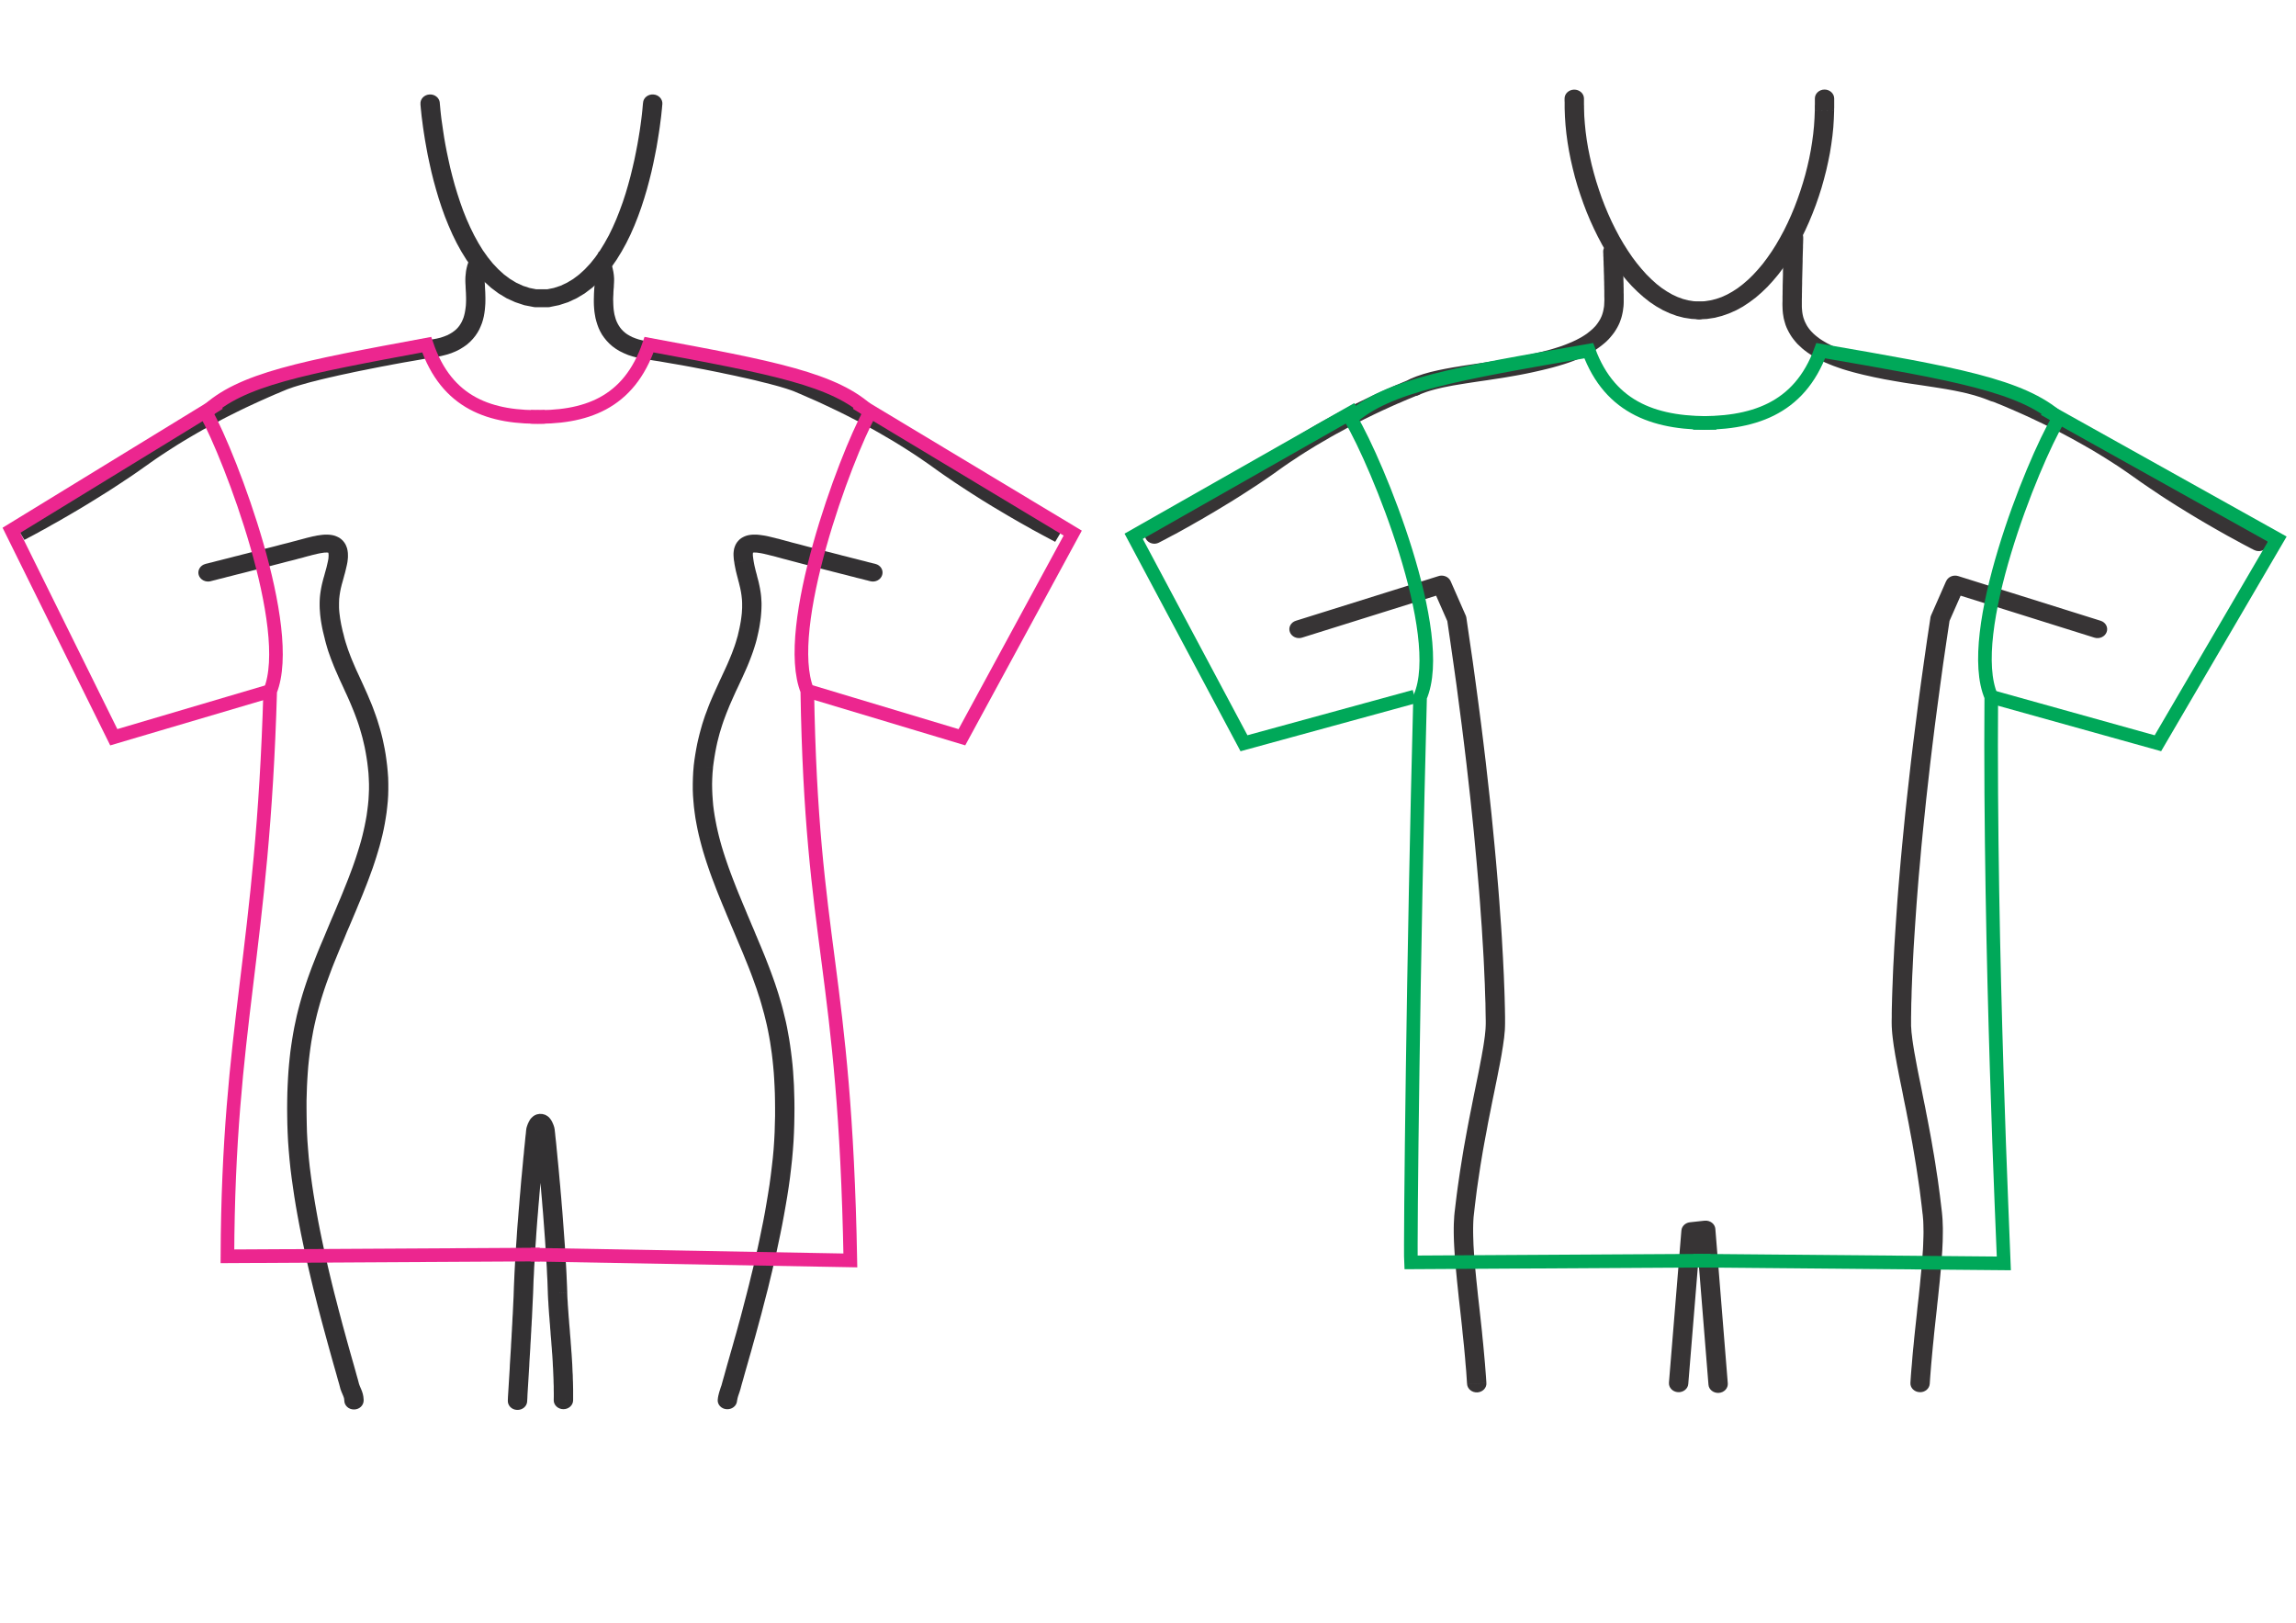 <?xml version="1.0" encoding="UTF-8"?>
<!DOCTYPE svg PUBLIC "-//W3C//DTD SVG 1.0//EN" "http://www.w3.org/TR/2001/REC-SVG-20010904/DTD/svg10.dtd">
<!-- Creator: CorelDRAW 2020 (64-Bit) -->
<svg xmlns="http://www.w3.org/2000/svg" xml:space="preserve" width="317px" height="224px" version="1.0" style="shape-rendering:geometricPrecision; text-rendering:geometricPrecision; image-rendering:optimizeQuality; fill-rule:evenodd; clip-rule:evenodd"
viewBox="0 0 31700000 22414000"
 xmlns:xlink="http://www.w3.org/1999/xlink"
 xmlns:xodm="http://www.corel.com/coreldraw/odm/2003">
 <defs>
  <style type="text/css">
   <![CDATA[
    .str1 {stroke:#EC268F;stroke-width:188000;stroke-miterlimit:22.926}
    .str0 {stroke:#00A859;stroke-width:188000;stroke-miterlimit:22.926}
    .fil1 {fill:none}
    .fil0 {fill:#373435;fill-rule:nonzero}
    .fil2 {fill:#333133;fill-rule:nonzero}
   ]]>
  </style>
 </defs>
 <g id="Capa_x0020_1">
  <g>
   <path class="fil0" d="M27656000 5340000l-105000 219000c-66000,-27000 -96000,-97000 -67000,-158000 29000,-61000 106000,-88000 172000,-61000zm1815000 1251000l0 1000 -72000 -51000 -73000 -50000 -72000 -49000 -73000 -47000 -72000 -46000 -72000 -45000 -72000 -44000 -72000 -43000 -71000 -41000 -70000 -40000 -70000 -39000 -68000 -38000 -68000 -36000 -67000 -36000 -66000 -34000 -65000 -33000 -63000 -31000 -62000 -31000 -61000 -29000 -59000 -28000 -57000 -27000 -56000 -26000 -53000 -24000 -52000 -23000 -50000 -22000 -48000 -21000 -45000 -19000 -43000 -19000 -41000 -17000 -38000 -16000 -36000 -14000 -33000 -14000 105000 -219000 34000 13000 36000 15000 40000 17000 41000 17000 45000 19000 46000 20000 49000 21000 51000 23000 53000 24000 56000 25000 57000 26000 58000 27000 61000 29000 62000 30000 64000 31000 65000 33000 66000 34000 68000 35000 69000 36000 69000 38000 71000 38000 72000 41000 72000 41000 73000 42000 74000 44000 74000 45000 74000 47000 75000 48000 75000 48000 75000 51000 75000 51000 75000 53000 0 0 -160000 189000zm0 1000l160000 -190000c57000,41000 67000,116000 23000,168000 -44000,53000 -126000,62000 -183000,22000zm1662000 1006000l-3000 -1000 -8000 -4000 -12000 -7000 -17000 -8000 -21000 -11000 -26000 -14000 -29000 -15000 -34000 -18000 -37000 -20000 -40000 -22000 -44000 -24000 -48000 -26000 -50000 -27000 -53000 -30000 -55000 -31000 -58000 -33000 -61000 -35000 -62000 -36000 -65000 -38000 -66000 -39000 -68000 -41000 -69000 -42000 -71000 -44000 -72000 -44000 -72000 -46000 -74000 -47000 -74000 -48000 -74000 -50000 -75000 -50000 -75000 -51000 -75000 -52000 -74000 -53000 160000 -189000 73000 52000 73000 50000 73000 50000 73000 49000 73000 48000 72000 47000 72000 46000 71000 45000 71000 44000 69000 43000 68000 41000 67000 40000 65000 39000 64000 37000 61000 36000 59000 34000 58000 32000 54000 31000 52000 29000 50000 27000 46000 26000 43000 23000 40000 22000 36000 19000 33000 18000 29000 15000 25000 13000 20000 11000 17000 8000 11000 6000 8000 4000 2000 1000 -126000 210000zm0 0l126000 -210000c63000,32000 86000,105000 51000,163000 -35000,58000 -114000,79000 -177000,47000z"/>
  </g>
  <g>
   <path class="fil0" d="M21605000 1364000c-2000,-68000 57000,-124000 131000,-126000 74000,-1000 135000,52000 137000,120000l-268000 6000zm269000 132000l-268000 3000 0 0 0 -1000 0 -2000 0 -2000 0 -2000 0 -4000 0 -3000 0 -5000 0 -4000 0 -5000 0 -5000 0 -6000 0 -6000 0 -5000 0 -6000 0 -7000 0 -6000 0 -6000 0 -6000 0 -6000 0 -6000 -1000 -6000 0 -5000 0 -5000 0 -5000 0 -5000 0 -4000 0 -4000 0 -3000 0 -2000 0 -2000 0 -1000 0 0 268000 -6000 0 2000 0 2000 0 2000 0 3000 0 3000 0 4000 0 4000 0 5000 0 4000 0 6000 0 5000 0 6000 0 6000 0 6000 0 6000 0 6000 0 6000 0 7000 0 6000 0 6000 1000 5000 0 6000 0 5000 0 5000 0 4000 0 5000 0 3000 0 3000 0 3000 0 2000 0 1000 0 1000 0 0zm1589000 2669000l0 246000 -105000 -6000 -104000 -16000 -100000 -26000 -98000 -36000 -95000 -44000 -91000 -52000 -88000 -59000 -85000 -67000 -82000 -73000 -79000 -78000 -76000 -84000 -73000 -89000 -70000 -94000 -68000 -98000 -64000 -103000 -61000 -105000 -58000 -109000 -55000 -112000 -52000 -114000 -49000 -117000 -45000 -118000 -42000 -120000 -39000 -120000 -35000 -121000 -31000 -122000 -28000 -122000 -24000 -121000 -20000 -120000 -16000 -119000 -12000 -118000 -8000 -116000 -4000 -113000 268000 -3000 3000 105000 8000 108000 11000 110000 15000 112000 19000 114000 23000 114000 26000 115000 30000 115000 33000 115000 37000 115000 39000 113000 43000 112000 46000 110000 49000 108000 52000 105000 54000 102000 57000 98000 60000 95000 61000 90000 64000 85000 66000 80000 67000 75000 69000 68000 70000 63000 72000 56000 72000 48000 73000 42000 73000 34000 74000 27000 73000 19000 75000 12000 75000 4000zm0 0c74000,0 134000,55000 134000,123000 0,68000 -60000,123000 -134000,123000l0 -246000z"/>
  </g>
  <g>
   <path class="fil0" d="M23463000 4411000c-74000,0 -134000,-55000 -134000,-123000 0,-68000 60000,-123000 134000,-123000l0 246000zm1599000 -2884000l267000 3000 0 0 -4000 113000 -7000 115000 -12000 117000 -16000 119000 -19000 119000 -24000 120000 -27000 121000 -31000 120000 -34000 121000 -38000 119000 -41000 118000 -45000 117000 -48000 116000 -51000 113000 -54000 110000 -58000 108000 -61000 104000 -64000 101000 -67000 97000 -70000 93000 -74000 88000 -76000 83000 -80000 77000 -83000 72000 -87000 65000 -89000 59000 -93000 51000 -97000 43000 -100000 35000 -103000 26000 -105000 16000 -108000 5000 0 -246000 79000 -4000 78000 -12000 77000 -19000 76000 -26000 75000 -34000 74000 -41000 74000 -48000 72000 -55000 71000 -61000 69000 -67000 68000 -74000 66000 -78000 63000 -84000 62000 -89000 59000 -93000 56000 -97000 54000 -100000 51000 -104000 48000 -106000 45000 -108000 42000 -111000 39000 -112000 36000 -113000 33000 -114000 29000 -114000 26000 -114000 22000 -114000 18000 -112000 15000 -112000 11000 -110000 7000 -107000 4000 -105000 0 0zm1000 -165000l267000 -3000 0 5000 0 6000 0 6000 0 6000 0 7000 0 6000 0 7000 0 6000 0 7000 0 7000 0 7000 0 7000 0 7000 0 7000 0 7000 0 7000 0 6000 0 7000 0 6000 0 6000 0 5000 -1000 6000 0 5000 0 4000 0 5000 0 3000 0 4000 0 3000 0 2000 0 2000 0 2000 0 0 -267000 -3000 0 -1000 0 -1000 0 -2000 0 -3000 0 -2000 0 -4000 0 -4000 0 -4000 0 -4000 0 -5000 0 -6000 0 -5000 0 -6000 0 -6000 0 -6000 0 -7000 0 -6000 1000 -7000 0 -7000 0 -6000 0 -7000 0 -7000 0 -7000 0 -6000 0 -7000 0 -6000 0 -6000 0 -6000 0 -6000 0 -5000 0 -5000 0 -5000zm0 0c-1000,-68000 58000,-124000 132000,-125000 73000,-1000 134000,54000 135000,122000l-267000 3000z"/>
  </g>
  <g>
   <path class="fil0" d="M22138000 3480000c-2000,-68000 55000,-125000 129000,-128000 74000,-2000 136000,51000 139000,119000l-268000 9000zm284000 667000l-267000 0 0 0 0 -25000 -1000 -26000 0 -27000 0 -27000 0 -27000 -1000 -28000 0 -28000 -1000 -28000 0 -29000 -1000 -28000 -1000 -28000 0 -27000 -1000 -27000 -1000 -27000 -1000 -26000 0 -26000 -1000 -24000 -1000 -24000 -1000 -23000 0 -22000 -1000 -20000 -1000 -19000 0 -18000 -1000 -17000 -1000 -14000 0 -14000 0 -11000 -1000 -10000 0 -7000 0 -6000 -1000 -3000 0 -1000 268000 -9000 0 1000 0 3000 0 6000 1000 8000 0 9000 0 12000 1000 13000 0 15000 1000 17000 1000 18000 0 19000 1000 21000 1000 22000 0 23000 1000 24000 1000 25000 1000 25000 1000 27000 0 27000 1000 27000 1000 28000 0 28000 1000 28000 1000 29000 0 29000 1000 28000 0 28000 0 28000 1000 28000 0 27000 0 27000 0 26000 0 0zm0 0c0,68000 -60000,123000 -134000,123000 -73000,0 -133000,-55000 -133000,-123000l267000 0zm-976000 928000l-74000 -236000 0 0 67000 -19000 64000 -20000 59000 -19000 56000 -21000 52000 -21000 49000 -21000 45000 -21000 42000 -22000 38000 -21000 35000 -22000 33000 -22000 29000 -23000 27000 -22000 25000 -22000 22000 -22000 20000 -21000 17000 -22000 16000 -22000 14000 -22000 13000 -21000 11000 -22000 10000 -22000 8000 -21000 7000 -22000 6000 -22000 5000 -22000 4000 -23000 4000 -22000 2000 -22000 1000 -23000 1000 -22000 1000 -23000 267000 0 0 29000 -1000 29000 -2000 30000 -4000 30000 -4000 31000 -6000 31000 -7000 32000 -9000 33000 -11000 32000 -12000 33000 -15000 33000 -17000 33000 -19000 32000 -21000 33000 -24000 32000 -26000 32000 -28000 32000 -31000 31000 -34000 30000 -37000 30000 -39000 29000 -41000 29000 -45000 27000 -48000 27000 -50000 27000 -54000 25000 -56000 25000 -60000 24000 -64000 23000 -67000 22000 -70000 21000 -74000 21000 0 0zm0 0c-71000,19000 -145000,-19000 -165000,-84000 -21000,-65000 20000,-134000 91000,-152000l74000 236000zm-1856000 382000l-121000 -220000 45000 -20000 45000 -18000 47000 -16000 48000 -16000 49000 -14000 50000 -14000 51000 -12000 52000 -12000 53000 -11000 55000 -11000 55000 -10000 56000 -10000 58000 -9000 58000 -10000 59000 -9000 60000 -9000 61000 -9000 62000 -9000 62000 -9000 64000 -10000 64000 -10000 65000 -10000 66000 -11000 66000 -11000 67000 -12000 68000 -12000 68000 -14000 69000 -14000 69000 -15000 70000 -16000 70000 -17000 71000 -18000 74000 236000 -74000 19000 -74000 18000 -74000 17000 -72000 16000 -72000 15000 -71000 14000 -70000 13000 -69000 12000 -69000 12000 -67000 11000 -66000 10000 -66000 10000 -64000 10000 -63000 9000 -62000 9000 -60000 9000 -60000 9000 -58000 9000 -56000 9000 -55000 9000 -54000 9000 -52000 10000 -51000 10000 -49000 10000 -47000 11000 -46000 11000 -44000 12000 -42000 12000 -40000 13000 -38000 14000 -37000 14000 -34000 16000zm0 0c-66000,30000 -146000,6000 -180000,-55000 -33000,-60000 -6000,-134000 59000,-165000l121000 220000z"/>
  </g>
  <g>
   <path class="fil0" d="M19477000 5237000c66000,-27000 143000,1000 172000,61000 29000,61000 -1000,132000 -67000,159000l-105000 -220000zm-1815000 1252000l-160000 -189000 0 -1000 75000 -52000 75000 -52000 75000 -50000 75000 -49000 75000 -48000 74000 -46000 74000 -45000 74000 -44000 73000 -43000 72000 -41000 72000 -40000 71000 -39000 70000 -38000 68000 -36000 68000 -35000 66000 -34000 65000 -32000 64000 -31000 62000 -30000 61000 -29000 58000 -28000 58000 -26000 55000 -25000 53000 -24000 51000 -22000 49000 -22000 46000 -20000 45000 -18000 42000 -18000 39000 -16000 36000 -15000 34000 -14000 105000 220000 -33000 13000 -35000 15000 -39000 16000 -41000 17000 -43000 18000 -45000 20000 -48000 20000 -50000 22000 -52000 23000 -53000 25000 -56000 25000 -57000 27000 -59000 28000 -61000 30000 -62000 30000 -63000 32000 -65000 33000 -66000 34000 -67000 35000 -67000 37000 -69000 37000 -70000 39000 -70000 41000 -71000 41000 -72000 42000 -71000 44000 -73000 45000 -72000 46000 -72000 48000 -73000 48000 -73000 50000 -72000 51000 0 0zm0 0c-57000,41000 -139000,31000 -183000,-21000 -44000,-53000 -34000,-128000 23000,-169000l160000 190000zm-1662000 1007000l-126000 -211000 3000 -1000 7000 -3000 12000 -6000 16000 -9000 21000 -11000 24000 -13000 29000 -15000 33000 -17000 36000 -20000 40000 -21000 43000 -24000 47000 -25000 49000 -27000 52000 -29000 55000 -31000 57000 -33000 59000 -34000 62000 -35000 63000 -38000 65000 -38000 67000 -40000 68000 -42000 69000 -42000 71000 -44000 71000 -45000 72000 -46000 73000 -47000 72000 -48000 74000 -49000 73000 -50000 72000 -51000 73000 -51000 160000 189000 -74000 53000 -75000 52000 -75000 51000 -74000 50000 -75000 49000 -74000 48000 -73000 47000 -73000 46000 -72000 45000 -71000 43000 -69000 42000 -68000 41000 -66000 39000 -65000 38000 -62000 37000 -61000 34000 -58000 33000 -55000 32000 -53000 29000 -50000 28000 -47000 26000 -44000 24000 -41000 21000 -37000 20000 -34000 18000 -29000 16000 -26000 13000 -21000 11000 -17000 9000 -12000 6000 -8000 4000 -3000 2000zm0 0c-63000,32000 -142000,10000 -177000,-48000 -35000,-58000 -12000,-131000 51000,-163000l126000 211000z"/>
  </g>
  <g>
   <path class="fil0" d="M24635000 3276000c2000,-68000 63000,-121000 137000,-119000 74000,1000 132000,58000 130000,126000l-267000 -7000zm248000 938000l-268000 0 0 0 0 -27000 1000 -29000 0 -31000 0 -32000 1000 -34000 0 -36000 1000 -36000 0 -37000 1000 -38000 1000 -39000 1000 -39000 1000 -39000 0 -39000 1000 -39000 1000 -39000 1000 -37000 1000 -37000 1000 -37000 1000 -34000 1000 -34000 1000 -32000 0 -30000 1000 -28000 1000 -27000 1000 -23000 0 -22000 1000 -18000 0 -16000 0 -12000 1000 -9000 0 -6000 0 -2000 267000 7000 0 2000 0 5000 0 9000 0 13000 -1000 15000 0 19000 -1000 21000 -1000 24000 0 26000 -1000 28000 -1000 30000 -1000 32000 -1000 33000 -1000 35000 0 36000 -1000 37000 -1000 38000 -1000 38000 -1000 39000 -1000 39000 -1000 39000 -1000 39000 0 38000 -1000 38000 -1000 37000 0 36000 -1000 35000 0 33000 -1000 32000 0 31000 0 28000 0 26000 0 0zm0 0c0,68000 -60000,123000 -134000,123000 -74000,0 -134000,-55000 -134000,-123000l268000 0zm786000 691000l-75000 237000 1000 0 -75000 -21000 -70000 -21000 -67000 -23000 -64000 -23000 -60000 -24000 -57000 -24000 -54000 -26000 -50000 -26000 -48000 -27000 -45000 -28000 -42000 -28000 -39000 -29000 -37000 -30000 -33000 -31000 -32000 -30000 -28000 -32000 -26000 -32000 -24000 -32000 -21000 -33000 -19000 -33000 -17000 -33000 -15000 -32000 -13000 -33000 -10000 -33000 -9000 -32000 -8000 -32000 -5000 -31000 -5000 -31000 -3000 -31000 -2000 -30000 -1000 -29000 -1000 -28000 268000 0 0 22000 1000 23000 2000 22000 2000 23000 3000 22000 4000 22000 5000 22000 6000 22000 8000 22000 8000 22000 10000 21000 11000 22000 12000 22000 14000 21000 16000 22000 18000 22000 20000 22000 22000 22000 25000 22000 27000 22000 29000 22000 33000 22000 36000 22000 38000 22000 42000 21000 45000 22000 49000 21000 52000 21000 56000 20000 60000 20000 64000 19000 68000 19000 0 0zm0 0c71000,19000 112000,87000 91000,153000 -20000,65000 -94000,103000 -165000,84000l74000 -237000zm1933000 410000l-110000 225000 -48000 -19000 -48000 -18000 -49000 -17000 -49000 -15000 -50000 -15000 -50000 -13000 -51000 -13000 -52000 -12000 -52000 -11000 -53000 -11000 -54000 -10000 -55000 -10000 -55000 -9000 -56000 -9000 -57000 -9000 -59000 -9000 -58000 -9000 -60000 -9000 -61000 -9000 -62000 -9000 -62000 -9000 -64000 -10000 -65000 -11000 -65000 -11000 -67000 -12000 -68000 -12000 -68000 -14000 -70000 -14000 -71000 -16000 -72000 -16000 -73000 -18000 -74000 -19000 75000 -237000 70000 19000 69000 17000 69000 15000 67000 15000 67000 14000 66000 13000 65000 12000 64000 11000 64000 11000 63000 10000 62000 10000 62000 9000 61000 9000 60000 9000 60000 9000 59000 9000 59000 9000 59000 9000 58000 9000 58000 10000 57000 10000 58000 11000 56000 12000 57000 12000 56000 13000 56000 14000 56000 15000 55000 16000 55000 18000 55000 18000 55000 21000 55000 21000zm0 0c67000,28000 97000,101000 67000,163000 -31000,62000 -110000,90000 -177000,62000l110000 -225000z"/>
  </g>
  <g>
   <path class="fil0" d="M29011000 8575000c70000,22000 107000,92000 83000,156000 -24000,65000 -100000,99000 -170000,77000l87000 -233000zm-1967000 -617000l1967000 617000 -87000 233000 -1967000 -617000 -81000 -163000 168000 -70000zm-87000 233000c-70000,-22000 -107000,-92000 -83000,-156000 24000,-65000 100000,-99000 170000,-77000l-87000 233000zm-289000 310000l208000 -473000 248000 93000 -208000 472000 -256000 -63000 8000 -29000zm248000 92000c-28000,63000 -106000,94000 -174000,68000 -69000,-25000 -102000,-97000 -74000,-160000l248000 92000zm-524000 5541000l-268000 0 0 0 0 -37000 1000 -46000 0 -56000 1000 -64000 2000 -74000 2000 -82000 3000 -92000 4000 -101000 4000 -109000 5000 -119000 7000 -127000 7000 -137000 9000 -145000 10000 -154000 11000 -163000 12000 -172000 14000 -180000 16000 -190000 17000 -198000 19000 -206000 21000 -216000 22000 -224000 25000 -233000 27000 -241000 28000 -250000 31000 -258000 34000 -267000 35000 -276000 38000 -284000 41000 -292000 43000 -301000 47000 -310000 265000 34000 -46000 308000 -44000 300000 -40000 292000 -38000 283000 -36000 274000 -33000 266000 -31000 258000 -28000 249000 -27000 240000 -24000 231000 -23000 223000 -21000 215000 -18000 206000 -18000 197000 -15000 188000 -14000 179000 -12000 171000 -11000 162000 -10000 153000 -9000 144000 -7000 135000 -6000 127000 -6000 117000 -4000 109000 -4000 100000 -2000 90000 -3000 82000 -1000 72000 -1000 64000 -1000 54000 0 45000 0 36000 0 0zm0 0c0,68000 -60000,123000 -134000,123000 -74000,0 -134000,-55000 -134000,-123000l268000 0zm426000 2609000l-266000 27000 -1000 -1000 -13000 -115000 -14000 -113000 -14000 -111000 -16000 -110000 -16000 -107000 -16000 -106000 -17000 -103000 -17000 -102000 -17000 -100000 -18000 -97000 -18000 -96000 -17000 -93000 -18000 -91000 -17000 -89000 -18000 -87000 -17000 -84000 -16000 -83000 -16000 -79000 -16000 -78000 -15000 -75000 -14000 -73000 -14000 -71000 -12000 -68000 -12000 -65000 -10000 -63000 -10000 -61000 -8000 -59000 -7000 -55000 -6000 -54000 -4000 -51000 -3000 -49000 -1000 -47000 268000 0 0 38000 3000 42000 3000 46000 6000 48000 6000 52000 8000 55000 9000 58000 10000 61000 12000 64000 12000 66000 13000 70000 14000 72000 15000 75000 16000 77000 16000 80000 16000 82000 17000 85000 18000 87000 17000 90000 18000 91000 18000 95000 18000 96000 18000 99000 17000 101000 18000 103000 17000 105000 16000 107000 17000 109000 15000 111000 15000 113000 14000 115000 14000 117000 0 -1000zm0 1000c7000,68000 -47000,128000 -120000,135000 -74000,7000 -139000,-43000 -147000,-110000l267000 -25000zm-168000 2372000l-267000 -15000 6000 -91000 7000 -90000 8000 -89000 7000 -89000 8000 -88000 9000 -87000 8000 -86000 9000 -86000 9000 -84000 9000 -83000 9000 -83000 8000 -81000 9000 -80000 9000 -78000 8000 -78000 8000 -76000 7000 -75000 7000 -73000 7000 -71000 6000 -70000 6000 -69000 4000 -67000 5000 -64000 3000 -64000 2000 -61000 2000 -59000 1000 -57000 -1000 -55000 -1000 -53000 -2000 -51000 -4000 -48000 -4000 -45000 266000 -27000 5000 53000 4000 54000 2000 56000 2000 57000 0 60000 -1000 60000 -1000 63000 -3000 64000 -3000 66000 -5000 67000 -5000 68000 -5000 70000 -6000 72000 -7000 73000 -7000 74000 -8000 75000 -8000 77000 -8000 78000 -9000 79000 -8000 80000 -9000 81000 -9000 82000 -9000 83000 -9000 84000 -8000 84000 -9000 86000 -8000 86000 -8000 87000 -8000 88000 -7000 88000 -7000 89000 -6000 89000zm0 0c-5000,68000 -68000,120000 -142000,115000 -73000,-4000 -130000,-62000 -125000,-130000l267000 15000zm-2790000 -7000c5000,68000 -50000,127000 -124000,132000 -73000,5000 -138000,-46000 -143000,-113000l267000 -19000zm-172000 -2134000l172000 2134000 -267000 19000 -172000 -2135000 118000 -131000 149000 113000zm-267000 18000c-5000,-67000 50000,-126000 124000,-131000 73000,-5000 138000,46000 143000,113000l-267000 18000zm-84000 -109000l202000 -22000 31000 245000 -202000 21000 -149000 -131000 118000 -113000zm31000 244000c-73000,8000 -140000,-40000 -148000,-107000 -9000,-68000 44000,-129000 117000,-137000l31000 244000zm-321000 1971000l172000 -2102000 267000 18000 -172000 2103000 -267000 -19000zm267000 19000c-5000,67000 -70000,118000 -143000,113000 -74000,-5000 -129000,-64000 -124000,-132000l267000 19000zm-2789000 -14000c5000,67000 -51000,126000 -125000,130000 -74000,4000 -137000,-48000 -142000,-116000l267000 -14000zm-439000 -2360000l267000 25000 0 0 -5000 46000 -3000 48000 -2000 51000 -1000 52000 0 56000 1000 57000 2000 59000 2000 61000 4000 64000 4000 65000 5000 66000 6000 69000 6000 70000 7000 72000 7000 73000 8000 75000 8000 76000 8000 78000 9000 78000 9000 80000 9000 82000 9000 82000 9000 83000 9000 85000 8000 85000 9000 87000 8000 87000 8000 88000 8000 89000 7000 90000 7000 90000 6000 91000 -267000 14000 -6000 -89000 -6000 -89000 -8000 -88000 -7000 -88000 -8000 -87000 -8000 -86000 -9000 -86000 -9000 -85000 -8000 -84000 -9000 -83000 -9000 -82000 -9000 -81000 -9000 -80000 -9000 -79000 -8000 -78000 -8000 -77000 -8000 -75000 -7000 -74000 -7000 -73000 -7000 -72000 -6000 -70000 -5000 -68000 -4000 -67000 -4000 -66000 -3000 -64000 -2000 -63000 -1000 -61000 0 -59000 1000 -57000 3000 -56000 3000 -55000 5000 -52000 0 0zm0 0c8000,-68000 74000,-117000 147000,-110000 74000,7000 127000,67000 120000,135000l-267000 -25000zm430000 -2610000l267000 0 0 0 -1000 47000 -2000 49000 -5000 51000 -5000 54000 -8000 56000 -8000 58000 -10000 61000 -10000 63000 -12000 66000 -13000 68000 -14000 70000 -14000 73000 -15000 75000 -16000 78000 -16000 80000 -17000 82000 -17000 84000 -17000 87000 -18000 89000 -18000 91000 -17000 94000 -18000 95000 -18000 97000 -18000 100000 -17000 102000 -17000 103000 -16000 106000 -16000 107000 -16000 110000 -14000 111000 -14000 113000 -13000 115000 -267000 -25000 14000 -117000 14000 -115000 15000 -113000 16000 -111000 16000 -109000 17000 -107000 17000 -106000 17000 -103000 18000 -100000 18000 -99000 18000 -97000 18000 -94000 18000 -92000 18000 -89000 17000 -87000 17000 -85000 17000 -83000 16000 -79000 16000 -78000 15000 -74000 14000 -72000 13000 -70000 13000 -66000 11000 -64000 11000 -61000 9000 -58000 8000 -55000 7000 -52000 5000 -49000 4000 -45000 2000 -42000 1000 -38000 0 0zm0 0c0,-68000 60000,-123000 133000,-123000 74000,0 134000,55000 134000,123000l-267000 0zm-525000 -5541000l248000 -92000 9000 29000 45000 310000 44000 301000 40000 292000 38000 284000 36000 276000 33000 267000 31000 258000 28000 250000 27000 241000 25000 233000 22000 224000 21000 216000 19000 206000 17000 198000 16000 190000 14000 180000 12000 172000 12000 163000 10000 154000 8000 145000 8000 137000 6000 127000 6000 119000 4000 109000 4000 101000 3000 91000 2000 83000 2000 74000 1000 64000 1000 55000 0 47000 0 37000 -267000 0 0 -36000 -1000 -45000 -1000 -54000 -1000 -64000 -1000 -72000 -3000 -82000 -3000 -90000 -3000 -100000 -5000 -109000 -5000 -117000 -6000 -126000 -8000 -136000 -9000 -144000 -9000 -153000 -12000 -162000 -12000 -171000 -14000 -179000 -16000 -188000 -17000 -197000 -19000 -206000 -20000 -215000 -23000 -223000 -24000 -231000 -27000 -241000 -28000 -248000 -31000 -258000 -33000 -266000 -36000 -274000 -37000 -283000 -41000 -292000 -43000 -300000 -45000 -308000 8000 29000zm-8000 -29000c-10000,-67000 41000,-129000 114000,-139000 73000,-9000 141000,38000 151000,105000l-265000 34000zm48000 -536000l208000 473000 -248000 92000 -208000 -472000 81000 -163000 167000 70000zm-248000 93000c-28000,-63000 5000,-135000 74000,-161000 68000,-25000 146000,5000 174000,68000l-248000 93000zm-1890000 454000l1971000 -617000 86000 233000 -1971000 617000 -86000 -233000zm86000 233000c-69000,22000 -145000,-12000 -169000,-77000 -24000,-64000 13000,-134000 83000,-156000l86000 233000z"/>
  </g>
  <path class="fil1 str0" d="M23383000 5841000c814000,23000 1463000,-186000 1761000,-997000 1835000,317000 2778000,478000 3288000,938000 -372000,626000 -1309000,2977000 -932000,3843000 -25000,3541000 166000,7564000 174000,7827000l-4291000 -38000"/>
  <polyline class="fil1 str0" points="28232000,5650000 31451000,7447000 29802000,10267000 27500000,9625000 "/>
  <path class="fil1 str0" d="M23700000 5841000c-814000,23000 -1463000,-186000 -1761000,-997000 -1835000,317000 -2778000,479000 -3288000,938000 371000,626000 1335000,2981000 958000,3848000 -94000,3534000 -138000,7590000 -126000,7808000l4140000 -24000"/>
  <polyline class="fil1 str0" points="18746000,5650000 15652000,7408000 17176000,10267000 19532000,9622000 "/>
  <g>
   <path class="fil2" d="M5799000 1436000c-5000,-68000 51000,-127000 125000,-131000 73000,-5000 137000,47000 142000,115000l-267000 16000zm1589000 2560000l0 248000 -20000 -2000 -134000 -26000 -126000 -42000 -119000 -54000 -111000 -67000 -103000 -77000 -95000 -86000 -88000 -94000 -82000 -101000 -76000 -107000 -70000 -113000 -64000 -116000 -59000 -120000 -54000 -123000 -50000 -124000 -45000 -125000 -41000 -125000 -37000 -125000 -34000 -123000 -30000 -120000 -26000 -117000 -24000 -112000 -20000 -108000 -18000 -101000 -15000 -95000 -13000 -87000 -10000 -78000 -9000 -69000 -6000 -59000 -5000 -47000 -3000 -35000 -2000 -22000 0 -8000 267000 -16000 0 6000 2000 20000 3000 33000 4000 45000 6000 56000 8000 67000 11000 75000 12000 84000 14000 92000 17000 98000 20000 104000 23000 108000 25000 113000 29000 115000 32000 118000 36000 119000 39000 119000 42000 118000 47000 117000 51000 114000 54000 110000 59000 107000 62000 101000 67000 94000 71000 88000 75000 79000 78000 71000 83000 62000 86000 52000 90000 42000 95000 31000 101000 20000 -20000 -2000zm20000 2000c73000,10000 123000,73000 112000,140000 -11000,68000 -79000,114000 -152000,104000l40000 -244000zm153000 246000l-173000 0 0 -248000 173000 0 20000 246000 -20000 2000zm0 -248000c74000,0 134000,56000 134000,124000 0,68000 -60000,124000 -134000,124000l0 -248000zm1313000 -2576000l267000 16000 -1000 8000 -2000 22000 -3000 35000 -5000 47000 -6000 59000 -9000 69000 -10000 78000 -13000 87000 -15000 94000 -17000 102000 -21000 107000 -23000 113000 -26000 117000 -30000 120000 -33000 123000 -37000 124000 -41000 126000 -45000 125000 -49000 124000 -54000 123000 -59000 120000 -64000 116000 -69000 112000 -75000 108000 -81000 101000 -88000 94000 -95000 86000 -102000 77000 -110000 66000 -118000 55000 -126000 41000 -133000 27000 -40000 -244000 100000 -20000 94000 -31000 89000 -42000 86000 -52000 81000 -61000 78000 -71000 75000 -80000 70000 -87000 66000 -95000 62000 -101000 59000 -106000 54000 -111000 50000 -114000 46000 -117000 43000 -118000 39000 -119000 35000 -119000 32000 -118000 28000 -115000 26000 -113000 22000 -108000 20000 -104000 17000 -98000 15000 -92000 12000 -84000 10000 -75000 8000 -67000 6000 -56000 4000 -45000 3000 -33000 2000 -20000 1000 -6000zm0 0c4000,-68000 68000,-120000 142000,-115000 73000,4000 129000,63000 125000,131000l-267000 -16000z"/>
  </g>
  <g>
   <path class="fil2" d="M6688000 3827000l-265000 -31000 -1000 6000 3000 -23000 2000 -22000 3000 -21000 4000 -20000 4000 -19000 5000 -19000 4000 -17000 6000 -16000 5000 -16000 6000 -15000 7000 -14000 6000 -14000 8000 -13000 7000 -12000 8000 -12000 9000 -11000 8000 -10000 9000 -9000 9000 -9000 10000 -8000 9000 -8000 10000 -6000 10000 -6000 9000 -5000 10000 -5000 9000 -4000 9000 -3000 8000 -2000 8000 -2000 8000 -2000 5000 -1000 8000 -1000 27000 246000 8000 -1000 4000 0 5000 -1000 4000 -2000 4000 -1000 5000 -1000 4000 -2000 3000 -2000 3000 -1000 3000 -2000 2000 -1000 2000 -2000 1000 -1000 0 0 0 0 0 0 -1000 1000 -1000 2000 -1000 2000 -2000 4000 -2000 4000 -3000 5000 -2000 7000 -3000 7000 -3000 9000 -2000 9000 -3000 11000 -3000 12000 -2000 14000 -2000 15000 -2000 16000 -2000 17000 -1000 6000zm1000 -6000l0 3000 -1000 3000 1000 -6000zm-679000 1110000l-47000 -243000 2000 0 59000 -11000 54000 -13000 47000 -16000 43000 -17000 37000 -19000 33000 -20000 29000 -21000 26000 -22000 23000 -24000 20000 -25000 17000 -26000 16000 -28000 13000 -29000 12000 -30000 9000 -31000 8000 -33000 6000 -33000 5000 -35000 4000 -34000 2000 -36000 1000 -35000 0 -35000 -1000 -35000 -1000 -34000 -2000 -34000 -2000 -33000 -1000 -32000 -2000 -32000 -1000 -30000 0 -30000 1000 -30000 3000 -29000 265000 31000 -1000 13000 0 18000 0 23000 0 25000 2000 29000 1000 32000 2000 34000 2000 35000 1000 38000 1000 39000 0 41000 -1000 41000 -3000 43000 -4000 44000 -6000 44000 -8000 45000 -11000 45000 -14000 46000 -18000 45000 -20000 45000 -25000 44000 -29000 43000 -34000 42000 -38000 40000 -43000 38000 -48000 34000 -52000 32000 -58000 29000 -61000 25000 -67000 21000 -71000 18000 -76000 14000 1000 -1000zm-47000 -243000l2000 0 0 0 -2000 0zm-2022000 697000l-110000 -226000 1000 0 38000 -15000 41000 -15000 44000 -15000 47000 -15000 50000 -15000 53000 -15000 56000 -15000 57000 -16000 61000 -15000 62000 -16000 65000 -15000 66000 -16000 69000 -16000 70000 -15000 71000 -16000 73000 -15000 73000 -16000 75000 -15000 76000 -16000 76000 -15000 77000 -15000 77000 -15000 78000 -15000 77000 -14000 77000 -14000 77000 -14000 76000 -14000 76000 -13000 75000 -13000 74000 -13000 73000 -12000 71000 -12000 47000 243000 -70000 12000 -73000 12000 -73000 13000 -74000 13000 -75000 13000 -76000 13000 -76000 14000 -76000 14000 -77000 15000 -77000 14000 -76000 15000 -76000 15000 -75000 15000 -75000 15000 -74000 15000 -72000 16000 -72000 15000 -70000 15000 -69000 16000 -67000 15000 -64000 15000 -63000 15000 -61000 16000 -58000 14000 -55000 15000 -53000 15000 -49000 14000 -47000 14000 -42000 13000 -39000 14000 -35000 12000 -31000 12000 1000 0zm-110000 -226000l1000 0 0 0 -1000 0zm-1830000 1280000l-163000 -196000 -1000 1000 76000 -54000 75000 -52000 76000 -52000 76000 -49000 75000 -49000 75000 -47000 75000 -46000 74000 -45000 74000 -43000 73000 -42000 72000 -41000 71000 -40000 71000 -38000 69000 -37000 68000 -36000 67000 -34000 66000 -33000 64000 -32000 63000 -31000 61000 -29000 60000 -29000 57000 -26000 56000 -26000 54000 -24000 52000 -23000 49000 -22000 47000 -21000 45000 -19000 42000 -18000 40000 -17000 37000 -15000 34000 -15000 110000 226000 -34000 14000 -36000 15000 -39000 17000 -42000 17000 -43000 19000 -46000 20000 -49000 22000 -50000 22000 -53000 24000 -54000 25000 -56000 26000 -58000 27000 -60000 29000 -61000 30000 -62000 31000 -64000 32000 -66000 34000 -66000 35000 -68000 36000 -68000 37000 -70000 38000 -70000 40000 -71000 41000 -71000 42000 -72000 43000 -73000 45000 -72000 46000 -73000 47000 -73000 48000 -73000 49000 -73000 51000 -73000 52000 -1000 0zm1000 0l-1000 0 0 0 1000 0zm-1675000 1019000l-130000 -217000 2000 -1000 7000 -3000 12000 -7000 17000 -8000 20000 -11000 25000 -13000 29000 -16000 33000 -18000 37000 -20000 40000 -21000 43000 -24000 47000 -26000 50000 -28000 52000 -30000 55000 -31000 58000 -33000 60000 -34000 61000 -37000 64000 -37000 66000 -39000 67000 -41000 69000 -42000 70000 -43000 71000 -44000 72000 -46000 73000 -46000 73000 -48000 73000 -48000 74000 -50000 74000 -50000 74000 -51000 73000 -52000 163000 196000 -75000 53000 -76000 53000 -75000 51000 -76000 50000 -75000 50000 -74000 48000 -74000 48000 -74000 46000 -72000 45000 -71000 44000 -70000 43000 -68000 41000 -67000 40000 -65000 38000 -63000 37000 -61000 35000 -58000 34000 -56000 31000 -54000 30000 -50000 29000 -47000 26000 -45000 24000 -40000 23000 -38000 20000 -33000 18000 -30000 16000 -26000 13000 -21000 12000 -17000 9000 -13000 6000 -7000 4000 -3000 2000z"/>
  </g>
  <g>
   <path class="fil2" d="M2900000 8029000c-71000,18000 -145000,-21000 -165000,-87000 -19000,-66000 23000,-134000 94000,-152000l71000 239000zm1208000 -567000l76000 237000 -1000 1000 -34000 9000 -37000 9000 -39000 11000 -43000 11000 -45000 11000 -47000 12000 -48000 13000 -51000 13000 -51000 13000 -53000 14000 -53000 13000 -54000 14000 -54000 14000 -54000 14000 -53000 13000 -53000 14000 -51000 13000 -51000 13000 -49000 12000 -47000 12000 -44000 12000 -43000 10000 -40000 11000 -36000 9000 -34000 8000 -30000 8000 -26000 7000 -22000 5000 -18000 5000 -13000 3000 -7000 2000 -3000 1000 -71000 -239000 3000 -1000 8000 -2000 13000 -3000 17000 -4000 22000 -6000 26000 -6000 30000 -8000 34000 -9000 37000 -9000 39000 -10000 43000 -11000 44000 -11000 47000 -12000 49000 -13000 51000 -12000 51000 -14000 53000 -13000 53000 -14000 54000 -13000 54000 -14000 53000 -14000 54000 -14000 52000 -13000 52000 -13000 50000 -13000 48000 -13000 47000 -12000 45000 -11000 42000 -11000 40000 -11000 36000 -9000 33000 -9000 -1000 0zm1000 0c71000,-19000 145000,19000 165000,85000 21000,65000 -20000,134000 -91000,153000l-74000 -238000zm680000 308000l-264000 -41000 0 3000 3000 -24000 1000 -20000 1000 -18000 -1000 -14000 -1000 -12000 -2000 -8000 -2000 -4000 0 -3000 0 1000 1000 1000 2000 2000 2000 2000 1000 0 0 0 -3000 -1000 -5000 0 -8000 -1000 -10000 -1000 -13000 1000 -15000 0 -16000 2000 -19000 3000 -20000 3000 -22000 4000 -23000 5000 -24000 6000 -26000 6000 -26000 6000 -28000 8000 -29000 7000 -29000 8000 -30000 8000 -76000 -237000 31000 -8000 30000 -8000 30000 -8000 29000 -8000 29000 -7000 29000 -7000 29000 -7000 28000 -5000 27000 -6000 28000 -4000 27000 -4000 27000 -3000 28000 -2000 27000 0 28000 1000 28000 3000 28000 5000 29000 8000 29000 12000 28000 14000 26000 19000 24000 22000 20000 25000 17000 27000 12000 28000 10000 28000 6000 30000 4000 30000 1000 31000 0 31000 -3000 33000 -4000 34000 -1000 4000zm1000 -4000c-10000,68000 -78000,115000 -151000,106000 -73000,-10000 -124000,-72000 -114000,-140000l265000 34000zm-51000 1009000l-261000 55000 1000 2000 -14000 -56000 -13000 -53000 -11000 -51000 -9000 -49000 -8000 -47000 -6000 -45000 -5000 -43000 -3000 -42000 -3000 -40000 -1000 -39000 0 -38000 1000 -36000 2000 -35000 3000 -33000 4000 -33000 5000 -32000 5000 -30000 6000 -30000 6000 -29000 7000 -28000 7000 -28000 7000 -27000 8000 -26000 7000 -26000 7000 -26000 7000 -25000 7000 -25000 7000 -26000 6000 -26000 6000 -26000 6000 -26000 5000 -27000 264000 41000 -6000 32000 -7000 30000 -7000 30000 -7000 29000 -7000 28000 -8000 27000 -7000 27000 -7000 25000 -7000 26000 -7000 25000 -7000 24000 -6000 25000 -6000 24000 -5000 24000 -5000 25000 -4000 25000 -4000 26000 -3000 26000 -3000 27000 -1000 29000 -1000 29000 0 31000 0 32000 2000 34000 3000 35000 5000 38000 5000 39000 7000 41000 8000 44000 10000 46000 11000 49000 14000 51000 0 2000zm0 -2000c17000,66000 -27000,133000 -98000,149000 -72000,16000 -145000,-24000 -162000,-90000l260000 -59000zm600000 1806000l-266000 26000 0 0 -9000 -75000 -11000 -73000 -12000 -70000 -13000 -67000 -15000 -65000 -15000 -63000 -17000 -61000 -17000 -59000 -18000 -58000 -19000 -56000 -20000 -54000 -20000 -54000 -21000 -52000 -21000 -51000 -21000 -50000 -22000 -50000 -22000 -49000 -23000 -49000 -22000 -49000 -22000 -48000 -23000 -49000 -22000 -49000 -21000 -49000 -22000 -49000 -21000 -50000 -20000 -51000 -20000 -51000 -19000 -53000 -19000 -53000 -17000 -55000 -16000 -56000 -15000 -57000 261000 -55000 13000 51000 15000 51000 16000 49000 16000 49000 18000 48000 18000 48000 19000 47000 20000 47000 20000 47000 21000 48000 22000 47000 22000 48000 22000 48000 23000 50000 22000 49000 23000 51000 23000 52000 22000 53000 23000 54000 22000 55000 21000 57000 21000 58000 21000 61000 19000 62000 19000 63000 18000 66000 17000 69000 15000 70000 15000 73000 13000 75000 11000 78000 10000 80000 0 0zm0 0c8000,68000 -45000,129000 -119000,136000 -73000,7000 -139000,-42000 -147000,-110000l266000 -26000zm-616000 2438000l-248000 -91000 -1000 2000 31000 -75000 31000 -74000 31000 -74000 32000 -74000 31000 -73000 30000 -73000 31000 -72000 30000 -73000 29000 -72000 29000 -72000 28000 -71000 27000 -72000 27000 -72000 25000 -71000 24000 -71000 23000 -72000 22000 -71000 21000 -71000 19000 -72000 17000 -71000 16000 -72000 14000 -71000 13000 -72000 10000 -73000 9000 -72000 7000 -73000 4000 -72000 3000 -74000 0 -74000 -3000 -74000 -4000 -74000 -8000 -76000 266000 -26000 8000 83000 6000 82000 2000 82000 0 81000 -2000 80000 -5000 80000 -8000 79000 -9000 79000 -12000 78000 -13000 77000 -15000 77000 -17000 77000 -19000 76000 -20000 76000 -22000 75000 -23000 76000 -24000 74000 -25000 75000 -27000 74000 -27000 74000 -28000 74000 -29000 73000 -29000 74000 -30000 73000 -31000 74000 -30000 73000 -31000 73000 -31000 74000 -31000 73000 -32000 73000 -30000 74000 -31000 74000 -1000 1000zm1000 -1000c-26000,64000 -104000,96000 -173000,71000 -69000,-24000 -103000,-96000 -77000,-159000l250000 88000zm-493000 2624000l-267000 9000 0 0 -4000 -117000 -2000 -114000 -1000 -111000 1000 -107000 2000 -104000 4000 -102000 5000 -98000 6000 -96000 8000 -94000 9000 -91000 10000 -89000 12000 -86000 13000 -85000 14000 -84000 15000 -81000 17000 -80000 17000 -79000 19000 -77000 20000 -76000 21000 -75000 22000 -75000 23000 -73000 24000 -73000 25000 -73000 26000 -72000 27000 -73000 28000 -72000 28000 -72000 29000 -73000 30000 -73000 31000 -73000 32000 -75000 248000 91000 -31000 73000 -30000 73000 -29000 71000 -29000 71000 -28000 71000 -26000 70000 -26000 70000 -25000 69000 -24000 70000 -23000 70000 -22000 70000 -21000 71000 -20000 72000 -19000 72000 -18000 74000 -17000 74000 -16000 76000 -14000 78000 -14000 79000 -12000 81000 -11000 83000 -10000 85000 -9000 87000 -7000 90000 -6000 92000 -5000 95000 -3000 98000 -3000 101000 0 104000 1000 108000 2000 111000 3000 114000 0 0zm0 0c3000,69000 -55000,126000 -128000,128000 -74000,3000 -136000,-51000 -139000,-119000l267000 -9000zm719000 3476000l-259000 61000 0 0 -15000 -57000 -18000 -62000 -19000 -69000 -21000 -74000 -23000 -80000 -24000 -86000 -25000 -90000 -26000 -94000 -27000 -99000 -28000 -103000 -29000 -107000 -29000 -110000 -30000 -114000 -29000 -116000 -30000 -119000 -29000 -121000 -29000 -123000 -29000 -125000 -28000 -126000 -27000 -128000 -27000 -129000 -25000 -129000 -24000 -129000 -23000 -130000 -21000 -130000 -19000 -129000 -18000 -128000 -16000 -127000 -13000 -126000 -11000 -125000 -9000 -122000 -6000 -121000 267000 -9000 6000 116000 9000 118000 10000 121000 13000 122000 16000 124000 17000 125000 19000 126000 21000 127000 22000 127000 23000 127000 25000 127000 26000 127000 27000 126000 28000 124000 28000 124000 29000 122000 29000 120000 29000 117000 30000 115000 29000 113000 29000 109000 28000 106000 28000 102000 27000 99000 26000 94000 25000 89000 24000 85000 23000 80000 21000 75000 19000 69000 18000 63000 15000 58000 0 -1000zm0 1000c18000,66000 -25000,133000 -97000,150000 -72000,16000 -144000,-24000 -162000,-90000l259000 -60000zm64000 229000l-267000 1000 -1000 -4000 0 -4000 0 -4000 -1000 -4000 0 -4000 -1000 -4000 0 -3000 -1000 -4000 -1000 -4000 -1000 -4000 -2000 -4000 -1000 -4000 -1000 -4000 -2000 -4000 -2000 -5000 -1000 -4000 -2000 -5000 -3000 -5000 -2000 -5000 -2000 -6000 -2000 -6000 -3000 -5000 -3000 -6000 -2000 -7000 -3000 -7000 -3000 -7000 -3000 -7000 -2000 -7000 -3000 -8000 -3000 -8000 -3000 -8000 -2000 -9000 259000 -61000 1000 4000 1000 3000 2000 4000 1000 4000 2000 4000 1000 4000 2000 5000 2000 5000 2000 5000 3000 5000 2000 6000 2000 6000 3000 6000 3000 6000 3000 7000 2000 7000 3000 7000 3000 7000 3000 8000 3000 8000 2000 9000 3000 8000 3000 9000 2000 10000 2000 9000 2000 10000 2000 10000 1000 11000 1000 10000 1000 11000 1000 11000 0 11000zm0 0c0,68000 -59000,124000 -133000,124000 -74000,1000 -134000,-55000 -134000,-123000l267000 -1000zm2259000 14000c-4000,68000 -67000,120000 -141000,116000 -74000,-3000 -130000,-62000 -126000,-130000l267000 14000zm-186000 -1500000l268000 7000 0 1000 -2000 41000 -2000 41000 -2000 41000 -2000 43000 -2000 43000 -2000 43000 -2000 44000 -2000 44000 -3000 45000 -2000 46000 -3000 45000 -2000 46000 -3000 47000 -2000 47000 -3000 47000 -3000 48000 -2000 47000 -3000 48000 -3000 49000 -3000 48000 -3000 49000 -2000 48000 -3000 49000 -3000 49000 -3000 50000 -3000 49000 -3000 49000 -3000 49000 -3000 49000 -3000 49000 -2000 50000 -3000 49000 -267000 -14000 2000 -49000 3000 -49000 3000 -49000 3000 -49000 3000 -50000 3000 -49000 3000 -49000 3000 -49000 3000 -49000 2000 -49000 3000 -49000 3000 -48000 3000 -49000 3000 -48000 3000 -48000 2000 -47000 3000 -48000 3000 -47000 2000 -47000 3000 -46000 2000 -46000 3000 -46000 2000 -45000 2000 -44000 3000 -45000 2000 -43000 2000 -43000 2000 -43000 2000 -42000 2000 -41000 2000 -41000 1000 -40000 0 1000zm0 -1000c3000,-69000 65000,-122000 139000,-119000 74000,2000 131000,60000 129000,128000l-268000 -9000zm177000 -2279000l260000 58000 3000 -17000 0 4000 -1000 11000 -2000 19000 -3000 25000 -3000 31000 -4000 38000 -5000 44000 -5000 49000 -5000 55000 -6000 59000 -6000 64000 -7000 69000 -7000 72000 -7000 76000 -7000 79000 -7000 83000 -8000 85000 -7000 87000 -8000 90000 -7000 91000 -8000 93000 -7000 93000 -7000 95000 -6000 95000 -7000 95000 -6000 95000 -5000 95000 -6000 94000 -4000 92000 -5000 91000 -3000 90000 -3000 87000 -268000 -7000 3000 -89000 4000 -91000 4000 -92000 5000 -94000 5000 -94000 6000 -96000 6000 -96000 7000 -96000 6000 -96000 7000 -95000 8000 -94000 7000 -93000 8000 -92000 7000 -90000 8000 -88000 7000 -85000 7000 -83000 8000 -80000 7000 -76000 7000 -73000 6000 -69000 7000 -64000 5000 -60000 6000 -55000 5000 -49000 4000 -44000 4000 -38000 4000 -32000 2000 -25000 2000 -19000 2000 -11000 0 -4000 3000 -17000zm-3000 17000c7000,-68000 73000,-118000 147000,-111000 73000,7000 127000,67000 119000,135000l-266000 -24000zm391000 0l-266000 24000 5000 21000 -5000 -16000 -5000 -12000 -4000 -9000 -3000 -6000 -1000 -2000 1000 2000 5000 5000 11000 9000 19000 11000 27000 8000 31000 1000 27000 -5000 20000 -9000 13000 -8000 7000 -7000 4000 -4000 1000 -2000 0 0 0 2000 -2000 2000 -1000 4000 -2000 3000 -2000 5000 -1000 4000 -2000 4000 -1000 4000 -1000 4000 -1000 3000 -1000 3000 -1000 1000 0 1000 0 0 -260000 -58000 1000 -2000 0 -2000 2000 -5000 1000 -5000 2000 -6000 2000 -7000 3000 -7000 3000 -9000 3000 -9000 4000 -9000 5000 -10000 5000 -11000 6000 -11000 6000 -11000 8000 -13000 10000 -13000 13000 -13000 16000 -15000 22000 -15000 30000 -13000 38000 -7000 41000 2000 38000 11000 30000 17000 22000 18000 16000 19000 13000 18000 11000 19000 9000 19000 9000 21000 8000 21000 7000 24000 4000 21000zm-4000 -21000c20000,65000 -22000,134000 -93000,152000 -71000,18000 -145000,-20000 -164000,-86000l257000 -66000zm179000 2283000l-268000 9000 0 -1000 -3000 -87000 -3000 -90000 -5000 -91000 -4000 -92000 -6000 -94000 -5000 -95000 -7000 -95000 -6000 -95000 -7000 -95000 -7000 -95000 -7000 -93000 -7000 -93000 -8000 -91000 -7000 -90000 -8000 -87000 -7000 -85000 -7000 -83000 -8000 -79000 -7000 -76000 -7000 -72000 -6000 -69000 -6000 -64000 -6000 -59000 -6000 -55000 -5000 -49000 -4000 -44000 -4000 -38000 -3000 -31000 -3000 -25000 -2000 -19000 -1000 -11000 -1000 -4000 266000 -24000 1000 4000 1000 11000 2000 19000 3000 25000 3000 32000 4000 38000 5000 44000 5000 49000 5000 55000 6000 60000 6000 64000 7000 69000 7000 73000 7000 76000 7000 80000 8000 83000 7000 85000 8000 88000 7000 90000 8000 92000 7000 93000 7000 94000 7000 95000 7000 96000 7000 96000 6000 96000 5000 96000 6000 94000 5000 94000 4000 92000 4000 91000 3000 89000 0 -1000zm0 1000c2000,68000 -56000,125000 -130000,127000 -74000,2000 -136000,-52000 -138000,-120000l268000 -7000zm81000 1484000l-268000 -3000 1000 -48000 0 -48000 -1000 -48000 0 -48000 -2000 -48000 -1000 -48000 -2000 -48000 -2000 -48000 -2000 -48000 -3000 -48000 -2000 -48000 -3000 -48000 -3000 -48000 -4000 -47000 -3000 -47000 -4000 -48000 -3000 -46000 -4000 -47000 -4000 -46000 -3000 -47000 -4000 -45000 -3000 -46000 -4000 -45000 -3000 -44000 -4000 -45000 -3000 -43000 -3000 -44000 -3000 -43000 -2000 -42000 -3000 -42000 -2000 -41000 -2000 -41000 268000 -9000 1000 39000 2000 40000 3000 41000 2000 41000 3000 42000 3000 42000 3000 44000 3000 43000 4000 45000 3000 44000 4000 46000 4000 45000 3000 46000 4000 47000 4000 47000 3000 47000 4000 48000 3000 48000 4000 48000 3000 48000 3000 49000 3000 49000 2000 49000 2000 50000 3000 49000 1000 50000 2000 49000 1000 50000 1000 50000 0 50000 0 49000 0 50000zm0 0c-1000,69000 -62000,123000 -136000,122000 -74000,-1000 -133000,-57000 -132000,-125000l268000 3000zm2264000 12000c-7000,68000 -73000,117000 -147000,110000 -73000,-6000 -127000,-67000 -119000,-135000l266000 25000zm-209000 -239000l260000 59000 0 1000 -2000 7000 -2000 7000 -2000 6000 -2000 7000 -2000 6000 -2000 6000 -2000 7000 -2000 6000 -2000 6000 -2000 6000 -2000 5000 -2000 6000 -2000 6000 -2000 6000 -2000 5000 -2000 6000 -2000 5000 -1000 6000 -2000 5000 -2000 5000 -1000 5000 -1000 5000 -2000 6000 -1000 5000 -1000 5000 -1000 5000 -1000 5000 -1000 4000 -1000 5000 -1000 5000 -1000 5000 0 5000 -266000 -25000 1000 -9000 1000 -9000 1000 -9000 2000 -8000 1000 -9000 2000 -8000 2000 -8000 2000 -8000 2000 -8000 2000 -8000 2000 -8000 2000 -7000 2000 -7000 2000 -7000 3000 -7000 2000 -7000 2000 -7000 2000 -6000 2000 -7000 2000 -6000 2000 -6000 2000 -6000 2000 -6000 2000 -5000 2000 -6000 2000 -5000 2000 -5000 1000 -5000 2000 -5000 1000 -4000 1000 -5000 2000 -4000 -1000 1000zm1000 -1000c18000,-66000 91000,-106000 162000,-89000 72000,17000 115000,84000 97000,150000l-259000 -61000zm728000 -3476000l267000 9000 0 0 -6000 121000 -9000 123000 -11000 124000 -14000 126000 -15000 127000 -18000 129000 -20000 129000 -22000 129000 -23000 130000 -24000 129000 -26000 130000 -27000 128000 -27000 128000 -29000 126000 -29000 125000 -30000 124000 -29000 121000 -31000 119000 -30000 116000 -29000 113000 -30000 110000 -29000 107000 -28000 103000 -28000 99000 -26000 95000 -26000 90000 -24000 85000 -23000 80000 -21000 74000 -19000 69000 -18000 62000 -15000 56000 -260000 -59000 16000 -58000 18000 -63000 19000 -69000 21000 -75000 23000 -80000 24000 -85000 26000 -90000 26000 -94000 28000 -98000 28000 -103000 29000 -105000 29000 -110000 29000 -112000 30000 -115000 30000 -118000 29000 -120000 30000 -121000 28000 -124000 29000 -125000 27000 -125000 26000 -127000 26000 -127000 24000 -127000 22000 -128000 21000 -126000 20000 -126000 17000 -126000 15000 -123000 14000 -123000 11000 -120000 8000 -118000 6000 -116000 0 0zm0 0c2000,-68000 64000,-121000 138000,-119000 74000,3000 132000,60000 129000,128000l-267000 -9000zm-502000 -2624000l249000 -88000 0 -2000 31000 75000 31000 73000 30000 73000 30000 73000 28000 72000 28000 72000 27000 72000 26000 72000 26000 73000 24000 73000 24000 74000 22000 74000 22000 75000 20000 76000 19000 78000 19000 78000 17000 80000 15000 82000 15000 83000 13000 85000 12000 87000 11000 89000 10000 91000 8000 94000 6000 96000 6000 98000 3000 102000 3000 104000 1000 107000 -1000 111000 -2000 114000 -4000 117000 -267000 -9000 3000 -114000 3000 -111000 0 -108000 -1000 -104000 -2000 -101000 -4000 -97000 -5000 -95000 -6000 -93000 -8000 -89000 -9000 -88000 -10000 -85000 -12000 -82000 -12000 -81000 -14000 -79000 -15000 -78000 -16000 -76000 -18000 -75000 -18000 -73000 -20000 -72000 -20000 -72000 -21000 -71000 -23000 -70000 -23000 -71000 -25000 -69000 -25000 -70000 -26000 -70000 -27000 -70000 -28000 -70000 -29000 -71000 -29000 -72000 -31000 -73000 -31000 -73000 0 -1000zm0 1000c-27000,-64000 7000,-135000 76000,-160000 68000,-25000 146000,6000 173000,69000l-249000 91000zm-616000 -2438000l266000 26000 1000 -1000 -7000 75000 -4000 75000 -2000 75000 1000 73000 3000 74000 5000 73000 6000 73000 9000 72000 11000 72000 13000 72000 14000 72000 16000 72000 17000 71000 19000 72000 20000 71000 22000 72000 23000 71000 24000 71000 25000 72000 26000 71000 27000 72000 28000 72000 28000 72000 29000 72000 30000 72000 30000 73000 31000 73000 30000 73000 31000 73000 31000 74000 32000 74000 30000 75000 -249000 88000 -31000 -74000 -31000 -74000 -31000 -73000 -31000 -74000 -31000 -73000 -30000 -73000 -31000 -74000 -30000 -73000 -30000 -74000 -29000 -73000 -28000 -74000 -28000 -73000 -27000 -74000 -26000 -75000 -25000 -74000 -24000 -75000 -23000 -75000 -21000 -75000 -20000 -76000 -19000 -76000 -17000 -77000 -15000 -77000 -14000 -77000 -11000 -78000 -10000 -79000 -7000 -79000 -6000 -79000 -3000 -80000 0 -81000 2000 -82000 4000 -82000 7000 -82000 0 -2000zm0 2000c7000,-68000 72000,-118000 146000,-112000 74000,7000 127000,67000 121000,135000l-267000 -23000zm610000 -1807000l261000 56000 0 1000 -16000 58000 -17000 55000 -18000 55000 -19000 53000 -20000 53000 -20000 51000 -21000 51000 -22000 50000 -22000 49000 -22000 49000 -23000 49000 -22000 48000 -23000 49000 -23000 48000 -22000 49000 -22000 49000 -22000 50000 -22000 50000 -21000 52000 -21000 52000 -20000 53000 -20000 54000 -19000 56000 -18000 58000 -18000 59000 -16000 61000 -16000 63000 -14000 65000 -13000 67000 -12000 70000 -11000 73000 -10000 75000 -266000 -26000 10000 -80000 12000 -78000 13000 -75000 14000 -73000 16000 -70000 17000 -69000 18000 -66000 18000 -64000 20000 -62000 20000 -60000 22000 -58000 21000 -57000 22000 -56000 23000 -54000 23000 -53000 23000 -51000 23000 -51000 23000 -50000 22000 -49000 23000 -49000 22000 -48000 22000 -47000 22000 -48000 21000 -47000 20000 -47000 20000 -48000 19000 -47000 18000 -49000 18000 -49000 16000 -49000 15000 -51000 15000 -51000 -1000 1000zm1000 -1000c17000,-67000 89000,-107000 161000,-91000 72000,16000 116000,83000 99000,149000l-260000 -58000zm-50000 -1003000l263000 -41000 1000 3000 4000 27000 5000 27000 5000 25000 6000 26000 6000 25000 6000 25000 7000 26000 7000 25000 6000 26000 7000 26000 7000 26000 7000 28000 6000 28000 6000 28000 6000 30000 5000 30000 5000 32000 4000 32000 3000 34000 2000 34000 2000 36000 0 38000 -1000 39000 -2000 40000 -3000 41000 -4000 44000 -6000 45000 -7000 47000 -8000 49000 -10000 50000 -12000 54000 -13000 55000 -261000 -56000 12000 -51000 11000 -48000 9000 -46000 8000 -44000 6000 -42000 5000 -39000 4000 -37000 2000 -36000 2000 -34000 0 -32000 0 -31000 -1000 -30000 -2000 -28000 -3000 -27000 -3000 -27000 -4000 -26000 -4000 -25000 -5000 -25000 -5000 -25000 -6000 -24000 -6000 -25000 -6000 -25000 -7000 -25000 -6000 -25000 -7000 -26000 -7000 -27000 -7000 -28000 -7000 -28000 -6000 -29000 -6000 -30000 -6000 -31000 -5000 -32000 1000 4000zm-1000 -4000c-10000,-68000 41000,-130000 114000,-139000 73000,-10000 141000,38000 151000,105000l-265000 34000zm681000 -304000l-75000 237000 1000 1000 -32000 -9000 -30000 -8000 -29000 -7000 -29000 -7000 -27000 -7000 -26000 -6000 -25000 -6000 -24000 -5000 -22000 -4000 -21000 -3000 -19000 -3000 -17000 -2000 -15000 0 -13000 -1000 -10000 1000 -8000 1000 -5000 0 -2000 1000 0 0 1000 -1000 3000 -2000 3000 -3000 1000 -2000 1000 0 -1000 1000 -1000 5000 -2000 8000 -1000 11000 0 14000 1000 18000 3000 21000 3000 24000 -263000 41000 -6000 -34000 -3000 -33000 -2000 -32000 0 -30000 3000 -30000 5000 -30000 9000 -29000 12000 -29000 16000 -27000 20000 -25000 23000 -23000 27000 -19000 28000 -15000 29000 -12000 29000 -8000 28000 -5000 28000 -3000 28000 -1000 28000 0 27000 2000 27000 3000 28000 4000 28000 4000 28000 5000 28000 6000 29000 7000 29000 7000 30000 7000 30000 8000 31000 7000 31000 9000 31000 8000 1000 0zm-1000 0c71000,19000 112000,87000 92000,153000 -20000,65000 -94000,103000 -165000,85000l73000 -238000zm1271000 328000l-71000 239000 -3000 -1000 -8000 -2000 -13000 -3000 -17000 -5000 -22000 -5000 -26000 -7000 -30000 -8000 -34000 -8000 -37000 -9000 -39000 -11000 -43000 -10000 -44000 -12000 -47000 -12000 -49000 -12000 -50000 -13000 -52000 -13000 -52000 -14000 -53000 -13000 -54000 -14000 -53000 -14000 -54000 -14000 -53000 -13000 -52000 -14000 -51000 -13000 -50000 -13000 -48000 -13000 -46000 -12000 -45000 -12000 -41000 -11000 -40000 -10000 -36000 -10000 -32000 -9000 75000 -237000 32000 9000 36000 9000 38000 11000 42000 11000 44000 11000 46000 12000 48000 13000 49000 13000 51000 13000 53000 13000 52000 14000 54000 14000 53000 14000 54000 13000 53000 14000 52000 13000 51000 14000 50000 12000 49000 13000 47000 12000 45000 11000 42000 11000 39000 10000 37000 9000 34000 9000 29000 8000 27000 6000 22000 6000 17000 4000 13000 3000 8000 2000 3000 1000zm0 0c71000,18000 113000,86000 93000,152000 -19000,66000 -93000,105000 -164000,87000l71000 -239000z"/>
  </g>
  <g>
   <path class="fil2" d="M8472000 3819000l-267000 21000 0 0 -1000 -17000 -2000 -15000 -2000 -14000 -3000 -13000 -2000 -12000 -3000 -11000 -3000 -10000 -3000 -8000 -2000 -8000 -3000 -6000 -3000 -6000 -2000 -5000 -2000 -4000 -2000 -3000 -2000 -2000 -1000 -2000 -1000 -1000 0 -1000 0 0 0 0 1000 1000 1000 1000 1000 1000 2000 1000 3000 2000 2000 1000 3000 1000 4000 2000 4000 1000 4000 2000 3000 1000 7000 1000 59000 -241000 7000 2000 5000 1000 7000 2000 7000 3000 7000 3000 8000 3000 8000 4000 8000 5000 9000 6000 9000 6000 8000 6000 9000 8000 9000 8000 8000 9000 8000 9000 9000 10000 7000 11000 8000 11000 7000 12000 7000 13000 7000 13000 6000 14000 6000 15000 6000 16000 5000 16000 5000 17000 4000 18000 4000 19000 4000 19000 3000 21000 3000 21000 2000 23000 0 -1000zm-267000 21000l0 0 1000 2000 -1000 -2000zm724000 874000l-44000 244000 0 0 -76000 -14000 -71000 -18000 -67000 -21000 -62000 -26000 -57000 -28000 -53000 -32000 -48000 -35000 -43000 -38000 -38000 -40000 -34000 -42000 -30000 -43000 -25000 -45000 -21000 -45000 -17000 -46000 -14000 -45000 -12000 -46000 -8000 -45000 -7000 -45000 -4000 -44000 -3000 -44000 -1000 -42000 0 -41000 1000 -40000 1000 -38000 2000 -36000 2000 -34000 3000 -32000 1000 -30000 2000 -26000 0 -23000 0 -20000 -1000 -14000 267000 -21000 2000 29000 0 28000 -1000 30000 -2000 30000 -1000 31000 -3000 32000 -2000 33000 -1000 34000 -2000 34000 -1000 35000 1000 36000 1000 35000 2000 36000 3000 35000 5000 34000 6000 34000 9000 33000 9000 32000 12000 31000 14000 29000 16000 28000 18000 27000 20000 25000 23000 24000 26000 23000 29000 21000 34000 20000 37000 19000 43000 17000 48000 16000 53000 13000 59000 11000 0 0zm2135000 464000l-111000 225000 4000 2000 -31000 -12000 -36000 -12000 -39000 -13000 -43000 -13000 -46000 -14000 -50000 -14000 -53000 -14000 -55000 -15000 -59000 -14000 -60000 -15000 -63000 -16000 -65000 -15000 -67000 -15000 -69000 -15000 -70000 -16000 -71000 -15000 -73000 -15000 -74000 -16000 -75000 -15000 -75000 -15000 -76000 -15000 -76000 -14000 -77000 -15000 -76000 -14000 -76000 -14000 -76000 -13000 -76000 -13000 -75000 -13000 -74000 -13000 -73000 -11000 -72000 -12000 -71000 -11000 44000 -244000 72000 11000 73000 12000 74000 12000 75000 13000 76000 13000 77000 13000 77000 14000 77000 14000 77000 14000 78000 15000 77000 14000 77000 15000 76000 16000 76000 15000 75000 15000 74000 16000 72000 15000 72000 16000 70000 16000 68000 15000 66000 16000 65000 15000 62000 16000 60000 15000 58000 15000 55000 15000 53000 15000 50000 15000 47000 14000 43000 14000 41000 14000 38000 14000 4000 2000zm-4000 -2000l2000 1000 2000 1000 -4000 -2000zm1988000 1086000l-165000 195000 0 0 -73000 -52000 -73000 -50000 -73000 -50000 -73000 -48000 -73000 -47000 -73000 -46000 -72000 -45000 -72000 -43000 -72000 -42000 -70000 -41000 -70000 -40000 -70000 -39000 -68000 -37000 -68000 -36000 -66000 -35000 -65000 -33000 -64000 -33000 -62000 -31000 -61000 -30000 -59000 -28000 -58000 -28000 -56000 -26000 -53000 -25000 -52000 -24000 -50000 -22000 -48000 -21000 -46000 -20000 -43000 -19000 -40000 -18000 -39000 -16000 -35000 -15000 -33000 -14000 111000 -225000 33000 14000 36000 15000 39000 17000 42000 18000 44000 19000 46000 20000 49000 22000 51000 23000 54000 25000 55000 25000 57000 27000 59000 28000 61000 29000 62000 31000 64000 32000 66000 33000 67000 35000 68000 36000 69000 37000 70000 38000 71000 40000 73000 40000 72000 43000 74000 43000 74000 45000 75000 46000 75000 47000 75000 49000 76000 50000 75000 51000 76000 52000 76000 54000 0 0zm1649000 1006000l-129000 216000 -3000 -1000 -8000 -4000 -12000 -7000 -18000 -9000 -21000 -11000 -26000 -14000 -30000 -16000 -34000 -18000 -38000 -20000 -41000 -23000 -45000 -24000 -48000 -26000 -50000 -29000 -54000 -30000 -57000 -32000 -59000 -34000 -61000 -35000 -63000 -37000 -66000 -39000 -67000 -40000 -69000 -41000 -70000 -43000 -72000 -44000 -72000 -46000 -74000 -47000 -74000 -48000 -75000 -49000 -76000 -50000 -75000 -51000 -76000 -52000 -76000 -53000 -75000 -54000 165000 -195000 73000 52000 74000 52000 73000 51000 74000 50000 74000 49000 73000 48000 73000 47000 73000 46000 71000 44000 70000 44000 69000 42000 68000 41000 66000 39000 64000 38000 62000 37000 61000 34000 58000 34000 55000 31000 53000 30000 50000 28000 47000 26000 44000 23000 40000 22000 37000 20000 33000 18000 30000 16000 25000 13000 21000 11000 16000 9000 12000 6000 8000 3000 2000 2000z"/>
  </g>
  <path class="fil1 str1" d="M7322000 5758000c755000,23000 1358000,-186000 1635000,-997000 1702000,316000 2577000,478000 3051000,938000 -345000,626000 -1215000,2977000 -865000,3843000 58000,3556000 520000,3809000 595000,7869000l-4416000 -80000"/>
  <polyline class="fil1 str1" points="11822000,5567000 14810000,7364000 13279000,10184000 11143000,9542000 "/>
  <path class="fil1 str1" d="M7519000 5758000c-755000,23000 -1357000,-186000 -1634000,-997000 -1703000,316000 -2578000,478000 -3051000,938000 345000,626000 1239000,2981000 889000,3847000 -103000,3614000 -578000,4606000 -591000,7808000l4316000 -24000"/>
  <polyline class="fil1 str1" points="3019000,5567000 148000,7325000 1562000,10184000 3748000,9538000 "/>
 </g>
</svg>

